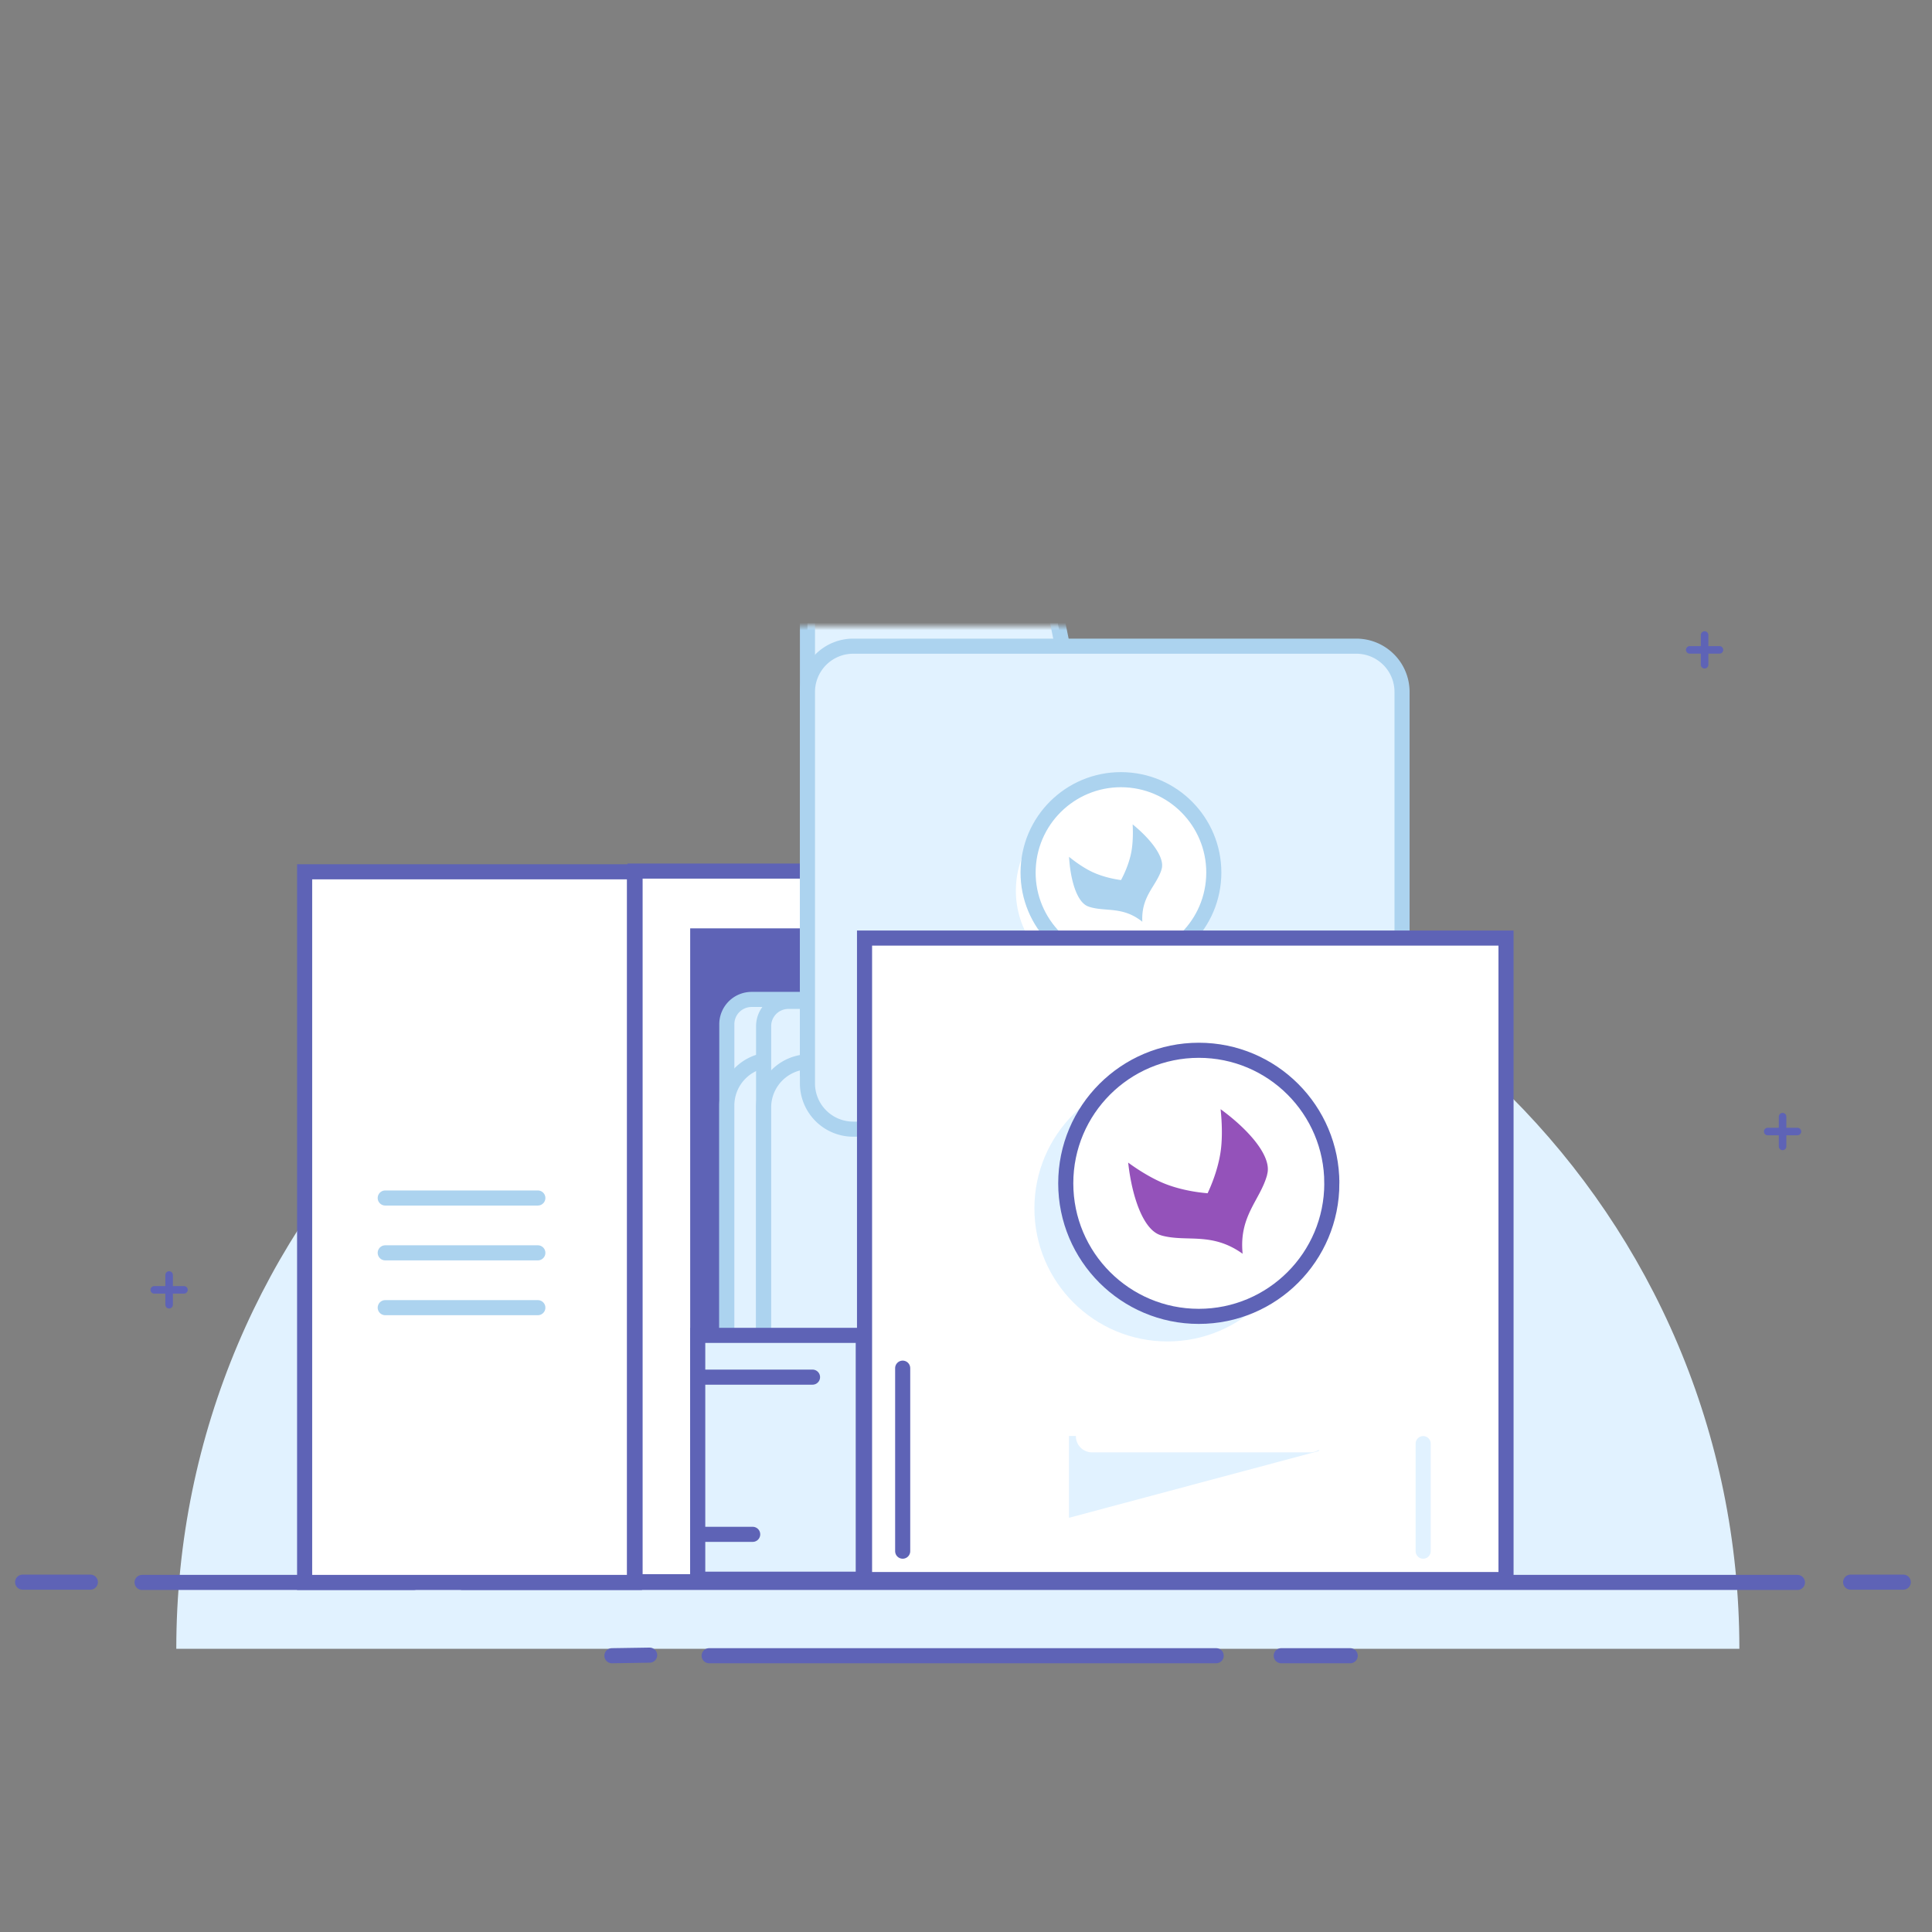 <svg width="256" height="256" xmlns="http://www.w3.org/2000/svg" xmlns:xlink="http://www.w3.org/1999/xlink">
  <rect width="100%" height="100%" fill="#808080" stroke="none"/>
  <defs>
    <path id="a" d="M90.965 136.392h67.186v1H90.965z"/>
    <path id="b" d="M166.77 136.392h9.14v1h-9.14z"/>
    <path id="d" d="M-1 137.392h251.191V-66H-1z"/>
  </defs>
  <g transform="translate(3 83)" fill="none" fill-rule="evenodd">
    <path d="M20.36 135.472c0-57.193 46.365-103.558 103.559-103.558 57.193 0 103.557 46.365 103.557 103.558H20.36z" fill="#E1F2FF"/>
    <path d="M15.826 126.681h36" fill="#FFF"/>
    <path d="M15.826 126.681h36" stroke="#5E63B6" stroke-width="2" stroke-linecap="round" stroke-linejoin="round"/>
    <path d="M79.706 66.725v3.938M81.675 68.694h-3.938M233.2 64.965v3.938M235.168 66.933h-3.938" stroke="#5E63B6" stroke-linecap="round"/>
    <path d="M222.867 1.142V5.08" fill="#FFF"/>
    <path d="M222.867 1.142V5.08" stroke="#5E63B6" stroke-linecap="round" stroke-linejoin="round"/>
    <path d="M224.836 3.111h-3.938" fill="#FFF"/>
    <path d="M224.836 3.111h-3.938" stroke="#5E63B6" stroke-linecap="round" stroke-linejoin="round"/>
    <path d="M242.218 126.642h6.973" fill="#FFF"/>
    <path d="M242.218 126.642h6.973" stroke="#5E63B6" stroke-width="2" stroke-linecap="round" stroke-linejoin="round"/>
    <path d="M0 126.642h8.973" fill="#FFF"/>
    <path d="M0 126.642h8.973" stroke="#5E63B6" stroke-width="2" stroke-linecap="round" stroke-linejoin="round"/>
    <path d="M90.965 136.392h67.186" fill="#FFF"/>
    <path d="M90.965 136.392h67.186" stroke="#5E63B6" stroke-width="2" stroke-linecap="round" stroke-linejoin="round"/>
    <path d="M166.77 136.392h9.14" fill="#FFF"/>
    <path d="M166.77 136.392h9.14" stroke="#5E63B6" stroke-width="2" stroke-linecap="round" stroke-linejoin="round"/>
    <path d="M83.082 136.316l-5 .076" fill="#FFF"/>
    <path d="M83.082 136.316l-5 .076" stroke="#5E63B6" stroke-width="2" stroke-linecap="round" stroke-linejoin="round"/>
    <path d="M58.275 126.681h176.894" fill="#FFF"/>
    <path d="M58.275 126.681h176.894" stroke="#5E63B6" stroke-width="2" stroke-linecap="round" stroke-linejoin="round"/>
    <mask id="c" fill="#fff">
      <use xlink:href="#b"/>
    </mask>
    <path d="M170.613 109.444h-28.916a2.136 2.136 0 0 1-2.136-2.136v-.904c0-1.179.957-2.135 2.136-2.135h28.916c1.18 0 2.137.956 2.137 2.135v.904c0 1.18-.957 2.136-2.137 2.136z" stroke="#5E63B6" stroke-width="2" mask="url(#c)"/>
    <path d="M162.092 125.504l4.978.11a4.168 4.168 0 0 0 3.944-2.555c1.868-4.51 1.521-8.701 1.811-12.271.539-6.614-.42-10.031-1.283-15.593l-7.476.007s.574 2.766.813 11.03c.074 2.559-4.377 12.726-4.291 17.764a1.535 1.535 0 0 0 1.504 1.508" fill="#9452BA" mask="url(#c)"/>
    <path d="M162.092 125.504l4.978.11a4.168 4.168 0 0 0 3.944-2.555c1.868-4.51 1.521-8.701 1.811-12.271.539-6.614-.42-10.031-1.283-15.593l-7.476.007s.574 2.766.813 11.03c.074 2.559-4.377 12.726-4.291 17.764a1.535 1.535 0 0 0 1.504 1.508z" stroke="#52267D" stroke-width="2" mask="url(#c)"/>
    <path d="M148.13 101.517l-5.859-6.95-3.714.064s-.648 5.658-.914 8.03c-.469 4.174-2.387 12.335-3.532 15.911-.373 1.163-.598 2.252-.676 3.242-.132 1.667 1.23 3.077 2.901 3.114l4.41.1c2.57.056 4.891-1.607 5.577-4.082 2.14-7.708 1.806-19.429 1.806-19.429" fill="#9452BA" mask="url(#c)"/>
    <path d="M148.13 101.517l-5.859-6.95-3.714.064s-.648 5.658-.914 8.03c-.469 4.174-2.387 12.335-3.532 15.911-.373 1.163-.598 2.252-.676 3.242-.132 1.667 1.23 3.077 2.901 3.114l4.41.1c2.57.056 4.891-1.607 5.577-4.082 2.14-7.708 1.806-19.429 1.806-19.429z" stroke="#52267D" stroke-width="2" mask="url(#c)"/>
    <path stroke="#52267D" stroke-width=".5" mask="url(#c)" d="M139.573 106.027l-1.012.85.93.876 1.56-.56-.294-.685-1.29.276.004.23.333-.008"/>
    <path d="M140.28 75.949c4.38.009 8.552-2.915 17.494-3.128.143-.581.311-1.104.522-1.533 1.694-3.465 4.2-13.502 2.883-20.162l-1.043-5.271a24.358 24.358 0 0 1-.456-5.252 10.734 10.734 0 0 1 .395-2.65 10.557 10.557 0 0 1 1.86-3.665 10.672 10.672 0 0 1 3.07-2.665 10.574 10.574 0 0 1 5.547-1.417l1.745.039a10.6 10.6 0 0 1 8.119 4.053 11.151 11.151 0 0 1 1.332 2.184 10.555 10.555 0 0 1 .945 4.634 2.645 2.645 0 0 1-.818 1.857 2.647 2.647 0 0 1-1.893.735l-10.887-.242 1.438 9.486c1.717 9.751.99 16.229-.604 20.523-.356.958-2.334 4.335-2.334 4.335 5.252 8.712 13.518 12.654 22.42 13.943 7.569 1.095 24.107-5.459 15.838-13.654-8.268-8.195 1.827-2.989 3.308-1.942 1.48 1.047 10 8.748.326 19.551-4.091 4.568-8.702 8.702-19.642 11.705-1.754.481-11.28.961-16.43 2.316-15.34 4.035-27.625-.999-34.344-11.215-6.692-10.174-.52-22.568 1.209-22.565" fill="#9452BA" mask="url(#c)"/>
    <path d="M140.28 75.949c4.38.009 8.552-2.915 17.494-3.128.143-.581.311-1.104.522-1.533 1.694-3.465 4.2-13.502 2.883-20.162l-1.043-5.271a24.358 24.358 0 0 1-.456-5.252 10.734 10.734 0 0 1 .395-2.65 10.557 10.557 0 0 1 1.86-3.665 10.672 10.672 0 0 1 3.07-2.665 10.574 10.574 0 0 1 5.547-1.417l1.745.039a10.6 10.6 0 0 1 8.119 4.053 11.151 11.151 0 0 1 1.332 2.184 10.555 10.555 0 0 1 .945 4.634 2.645 2.645 0 0 1-.818 1.857 2.647 2.647 0 0 1-1.893.735l-10.887-.242 1.438 9.486c1.717 9.751.99 16.229-.604 20.523-.356.958-2.334 4.335-2.334 4.335 5.252 8.712 13.518 12.654 22.42 13.943 7.569 1.095 24.107-5.459 15.838-13.654-8.268-8.195 1.827-2.989 3.308-1.942 1.48 1.047 10 8.748.326 19.551-4.091 4.568-8.702 8.702-19.642 11.705-1.754.481-11.28.961-16.43 2.316-15.34 4.035-27.625-.999-34.344-11.215-6.692-10.174-.52-22.568 1.209-22.565z" stroke="#52267D" stroke-width="2" mask="url(#c)"/>
    <path d="M150.06 61.693c.6-11.249-8.137-20.296-18.25-22.392-2.098-.435-2.77-1.112-5.075-1.163l-1.767-.04c-5.95-.133-10.881 4.583-11.013 10.533a2.685 2.685 0 0 0 2.626 2.746s18.114.4 18.199.393l1.475.034c-.001.002-1.476-.03-1.48-.028 3.97 1.79 6.347 6.965 6.726 9.726.539 3.931.008 7.153-1.386 9.736-.93 1.722-1.077 3.816-.978 5.518l.103.038c.042.91.166 1.945.41 3.13 1.732-1.152 4.426-2.88 4.916-3.126 1.058-.529 3.45-1.734 4.52-2.317 6.844-3.723.632-6.39.974-12.788" fill="#9452BA" mask="url(#c)"/>
    <path d="M150.06 61.693c.6-11.249-8.137-20.296-18.25-22.392-2.098-.435-2.77-1.112-5.075-1.163l-1.767-.04c-5.95-.133-10.881 4.583-11.013 10.533a2.685 2.685 0 0 0 2.626 2.746s18.114.4 18.199.393l1.475.034c-.001.002-1.476-.03-1.48-.028 3.97 1.79 6.347 6.965 6.726 9.726.539 3.931.008 7.153-1.386 9.736-.93 1.722-1.077 3.816-.978 5.518l.103.038c.042.91.166 1.945.41 3.13 1.732-1.152 4.426-2.88 4.916-3.126 1.058-.529 3.45-1.734 4.52-2.317 6.844-3.723.632-6.39.974-12.788z" stroke="#52267D" stroke-width="2" mask="url(#c)"/>
    <g mask="url(#c)">
      <path d="M144 74.571c-.05-1.74-.296-2.639-.085-3.342 1.213-4.047 1.607-5.324 1.703-9.635.096-4.285-2.292-8.574-5.906-10.908-.198-.128-2.832-.373-4.937 1.09 3.97 1.79 6.347 6.965 6.726 9.726.54 3.931.008 7.153-1.387 9.736-.929 1.722-1.077 3.816-.977 5.518 0 0 4.873 1.955 4.863-2.185" fill="#F3E3FF"/>
      <path d="M144 74.571c-.05-1.74-.296-2.639-.085-3.342 1.213-4.047 1.607-5.324 1.703-9.635.096-4.285-2.292-8.574-5.906-10.908-.198-.128-2.832-.373-4.937 1.09 3.97 1.79 6.347 6.965 6.726 9.726.54 3.931.008 7.153-1.387 9.736-.929 1.722-1.077 3.816-.977 5.518 0 0 4.873 1.955 4.863-2.185" stroke="#52267D"/>
    </g>
    <path d="M119.274 39.803s.038-1.881 1.925-2.587c.575-.217 1.626-.617 1.626-.617s1.06 2.38-.214 2.946c-1.835.813-3.337.258-3.337.258" fill="#FFF" mask="url(#c)"/>
    <path d="M119.274 39.803s.038-1.881 1.925-2.587c.575-.217 1.626-.617 1.626-.617s1.06 2.38-.214 2.946c-1.835.813-3.337.258-3.337.258z" stroke="#52267D" mask="url(#c)"/>
    <path d="M123.984 38.584s.11-2.562 3.003-2.871c.54-.058 1.942.007 1.942.007s.587 2.727-.94 2.954c-1.876.278-4.005-.09-4.005-.09" fill="#FFF" mask="url(#c)"/>
    <path d="M123.984 38.584s.11-2.562 3.003-2.871c.54-.058 1.942.007 1.942.007s.587 2.727-.94 2.954c-1.876.278-4.005-.09-4.005-.09z" stroke="#52267D" mask="url(#c)"/>
    <path d="M129.713 38.958s.443-2.835 2.98-1.996c1.083.357 1.671 1.2 1.671 1.2s-.556 2.154-1.567 1.888c-1.765-.464-3.084-1.092-3.084-1.092" fill="#FFF" mask="url(#c)"/>
    <path d="M129.713 38.958s.443-2.835 2.98-1.996c1.083.357 1.671 1.2 1.671 1.2s-.556 2.154-1.567 1.888c-1.765-.464-3.084-1.092-3.084-1.092z" stroke="#52267D" mask="url(#c)"/>
    <path d="M136.822 52.925s6.025-3.104 5.016-8.576c.775.669 2.845 2.703 3.589 3.736-.024 1.066.078 5.306-5.833 8.01-1.005-1.09-1.841-2.44-2.772-3.17" fill="#FFF" mask="url(#c)"/>
    <path d="M136.822 52.925s6.025-3.104 5.016-8.576c.775.669 2.845 2.703 3.589 3.736-.024 1.066.078 5.306-5.833 8.01-1.005-1.09-1.841-2.44-2.772-3.17z" stroke="#52267D" mask="url(#c)"/>
    <path d="M120.096 39.303s.02-.974.996-1.34c.298-.11.842-.318.842-.318s.55 1.231-.11 1.524c-.951.422-1.728.135-1.728.135M125.228 38.032s.057-1.307 1.53-1.465c.277-.029.99.004.99.004s.3 1.391-.478 1.506c-.956.142-2.042-.045-2.042-.045M130.636 38.773s.235-1.504 1.581-1.059c.575.19.887.637.887.637s-.295 1.143-.831 1.002a10.39 10.39 0 0 1-1.637-.58M128.857 49.846l-5.443-.12a4.966 4.966 0 0 1 5.075-4.855l.479.01a2.483 2.483 0 1 1-.111 4.965" fill="#F3E3FF" mask="url(#c)"/>
    <path d="M128.4 49.743l-4.891-.108a3.902 3.902 0 0 1 3.988-3.815l.99.023a1.951 1.951 0 0 1-.086 3.9" fill="#FFF" mask="url(#c)"/>
    <path d="M128.4 49.743l-4.891-.108a3.902 3.902 0 0 1 3.988-3.815l.99.023a1.951 1.951 0 0 1-.086 3.9z" stroke="#52267D" mask="url(#c)"/>
    <path d="M124.44 47.589a1.09 1.09 0 1 0 1.114-1.065 1.09 1.09 0 0 0-1.113 1.065M116.349 50.553c.312-.06.592-.225.795-.468l.375-.452-.816.156-.482.093a.342.342 0 0 0 .128.672" fill="#52267D" mask="url(#c)"/>
    <path d="M137.825 53.055s4.642-2.368 4.683-7.344c1.938 1.48 2.452 2.42 2.452 2.42s-.397 2.361-1.527 3.531c-1.734 1.797-3.51 2.322-5.608 1.393" fill="#E1F2FF" mask="url(#c)"/>
    <g mask="url(#c)">
      <path d="M142.187 52.278s-1.85 1.8-3.633 2.643" fill="#FFF"/>
      <path d="M142.187 52.278s-1.85 1.8-3.633 2.643" stroke="#52267D"/>
    </g>
    <g mask="url(#c)">
      <path d="M159.742 72.023l-.977-2.04c-3.607-9.464-4.073-14.984-1.893-23.892l1.276-5.218a24.31 24.31 0 0 0 .69-5.227c.131-5.873-4.525-10.74-10.398-10.87l-1.717-.04c-5.792-.129-10.592 4.462-10.722 10.255l-.006.302a2.495 2.495 0 0 0 2.44 2.55l10.87.242-1.859 9.414c-5.61 25.211-5.334 35.49 4.643 33.601" fill="#9452BA"/>
      <path d="M159.742 72.023l-.977-2.04c-3.607-9.464-4.073-14.984-1.893-23.892l1.276-5.218a24.31 24.31 0 0 0 .69-5.227c.131-5.873-4.525-10.74-10.398-10.87l-1.717-.04c-5.792-.129-10.592 4.462-10.722 10.255l-.006.302a2.495 2.495 0 0 0 2.44 2.55l10.87.242-1.859 9.414c-5.61 25.211-5.334 35.49 4.643 33.601" stroke="#52267D" stroke-width="2"/>
    </g>
    <path d="M141.448 25.878s.216-1.84 2.064-2.531c.564-.211 1.434.047 1.434.047s1.022 1.677-.227 2.23c-1.798.799-3.27.254-3.27.254" fill="#FFF" mask="url(#c)"/>
    <path d="M141.448 25.878s.216-1.84 2.064-2.531c.564-.211 1.434.047 1.434.047s1.022 1.677-.227 2.23c-1.798.799-3.27.254-3.27.254z" stroke="#52267D" mask="url(#c)"/>
    <path d="M145.822 25.367s.125-2.901 3.401-3.252c.611-.065 1.392.012 1.392.012s1.474 3.085-.256 3.342c-2.126.315-4.537-.102-4.537-.102" fill="#FFF" mask="url(#c)"/>
    <path d="M145.822 25.367s.125-2.901 3.401-3.252c.611-.065 1.392.012 1.392.012s1.474 3.085-.256 3.342c-2.126.315-4.537-.102-4.537-.102z" stroke="#52267D" mask="url(#c)"/>
    <path d="M151.652 26.158s.505-2.765 2.969-1.881c1.052.378 1.606 1.218 1.606 1.218s-.6 2.096-1.582 1.809c-1.717-.499-2.993-1.146-2.993-1.146" fill="#FFF" mask="url(#c)"/>
    <path d="M151.652 26.158s.505-2.765 2.969-1.881c1.052.378 1.606 1.218 1.606 1.218s-.6 2.096-1.582 1.809c-1.717-.499-2.993-1.146-2.993-1.146z" stroke="#52267D" mask="url(#c)"/>
    <g mask="url(#c)">
      <path d="M140.516 75.619a4.92 4.92 0 0 1 1.806-.821" fill="#F3E3FF"/>
      <path d="M140.516 75.619a4.92 4.92 0 0 1 1.806-.821" stroke="#52267D"/>
    </g>
    <g mask="url(#c)">
      <path d="M144.116 75.641c-1.615-7.26 1.898-20.992 2.563-24.377l2.637-13.56 1.024.023c1.296.03 2.246 1.46 2.033 2.74l-1.955 11.77c-.66 3.985-1.67 22.482 5.187 26.613 1.463.882 3.885.38 4.802-.034 3.337-1.504 4.38-5.599 5.176-8.902 1.65-6.834.604-12.252.393-17.642l-.198-6.743c-.035-1.219.962-2.49 2.18-2.462l1.24.027 1.932 13.662c.586 3.892 2.015 17.371-6.045 23.496-.146.112 1.913.62 1.29 1.667-2.477 4.16-9.395 4.67-10.735 6.444-5.16 6.831-.802 21.728-.802 21.728s-5.506-2.34-8.879-5.502c-7.883-7.389-8.672-17.856-8.64-20.93.037-3.68 1.054-5.94 2.275-7.276" fill="#F3E3FF"/>
      <path d="M144.116 75.641c-1.615-7.26 1.898-20.992 2.563-24.377l2.637-13.56 1.024.023c1.296.03 2.246 1.46 2.033 2.74l-1.955 11.77c-.66 3.985-1.67 22.482 5.187 26.613 1.463.882 3.885.38 4.802-.034 3.337-1.504 4.38-5.599 5.176-8.902 1.65-6.834.604-12.252.393-17.642l-.198-6.743c-.035-1.219.962-2.49 2.18-2.462l1.24.027 1.932 13.662c.586 3.892 2.015 17.371-6.045 23.496-.146.112 1.913.62 1.29 1.667-2.477 4.16-9.395 4.67-10.735 6.444-5.16 6.831-.802 21.728-.802 21.728s-5.506-2.34-8.879-5.502c-7.883-7.389-8.672-17.856-8.64-20.93.037-3.68 1.054-5.94 2.275-7.276" stroke="#52267D"/>
    </g>
    <path d="M209.28 83.12s1.172-1.24.566-2.953c-.184-.523-.88-.984-.88-.984s-1.788.27-1.44 1.48c.5 1.74 1.754 2.458 1.754 2.458" fill="#FFF" mask="url(#c)"/>
    <path d="M209.28 83.12s1.172-1.24.566-2.953c-.184-.523-.88-.984-.88-.984s-1.788.27-1.44 1.48c.5 1.74 1.754 2.458 1.754 2.458z" stroke="#52267D" mask="url(#c)"/>
    <path d="M208.942 81.354s.41-.436.199-1.036c-.065-.184-.31-.346-.31-.346s-.626.095-.504.52c.175.61.615.862.615.862" fill="#F3E3FF" mask="url(#c)"/>
    <path d="M199.72 91.978s-1.03-2.5 1.6-4.079c.49-.294 1.18-.534 1.18-.534s2.451 2.03 1.092 2.923c-1.672 1.098-3.872 1.69-3.872 1.69" fill="#FFF" mask="url(#c)"/>
    <path d="M199.72 91.978s-1.03-2.5 1.6-4.079c.49-.294 1.18-.534 1.18-.534s2.451 2.03 1.092 2.923c-1.672 1.098-3.872 1.69-3.872 1.69z" stroke="#52267D" mask="url(#c)"/>
    <path d="M200.645 91.067s-.571-1.387.887-2.262c.272-.164.654-.297.654-.297s1.359 1.125.605 1.622c-.926.61-2.146.937-2.146.937" fill="#F3E3FF" mask="url(#c)"/>
    <path d="M207.818 84.045s1.843 1.693.007 3.129a3.118 3.118 0 0 1-1.681.632s-1.293-1.447-.611-2.051a16.87 16.87 0 0 1 2.285-1.71" fill="#FFF" mask="url(#c)"/>
    <path d="M207.818 84.045s1.843 1.693.007 3.129a3.118 3.118 0 0 1-1.681.632s-1.293-1.447-.611-2.051a16.87 16.87 0 0 1 2.285-1.71z" stroke="#52267D" mask="url(#c)"/>
    <path d="M207.518 85.209s.816.75.003 1.386c-.348.27-.744.28-.744.28s-.573-.641-.272-.908c.529-.468 1.013-.758 1.013-.758" fill="#F3E3FF" mask="url(#c)"/>
    <path d="M190.671 93.079s-.57-2.218 1.875-3.038c2.445-.821 3.081-.08 3.081-.08s1.292 2.29.076 2.99c-1.215.7-5.032.128-5.032.128" fill="#FFF" mask="url(#c)"/>
    <path d="M190.671 93.079s-.57-2.218 1.875-3.038c2.445-.821 3.081-.08 3.081-.08s1.292 2.29.076 2.99c-1.215.7-5.032.128-5.032.128z" stroke="#52267D" mask="url(#c)"/>
    <path d="M191.821 92.604s-.297-1.153.976-1.58c1.27-.428 1.602-.04 1.602-.04s.672 1.19.038 1.553c-.632.364-2.616.067-2.616.067" fill="#F3E3FF" mask="url(#c)"/>
    <path d="M148.713 41.013s3.824 2.275 9.312.42c-.412 1.681-1.249 5.059-1.249 5.059s-5.078 1.433-8.913-1.102c.45-2.232.85-4.377.85-4.377" fill="#FFF" mask="url(#c)"/>
    <path d="M148.713 41.013s3.824 2.275 9.312.42c-.412 1.681-1.249 5.059-1.249 5.059s-5.078 1.433-8.913-1.102c.45-2.232.85-4.377.85-4.377z" stroke="#52267D" mask="url(#c)"/>
    <path d="M177.905 31.82s-.135-1.86-1.964-2.64c-.556-.238-2.076-.333-2.076-.333s-.472 1.957.761 2.572c1.773.883 3.28.401 3.28.401" fill="#FFF" mask="url(#c)"/>
    <path d="M177.905 31.82s-.135-1.86-1.964-2.64c-.556-.238-2.076-.333-2.076-.333s-.472 1.957.761 2.572c1.773.883 3.28.401 3.28.401z" stroke="#52267D" mask="url(#c)"/>
    <path d="M173.245 30.767s.003-2.532-2.835-2.964c-.529-.08-1.213-.044-1.213-.044s-1.4 2.63.094 2.92c1.838.358 3.954.088 3.954.088" fill="#FFF" mask="url(#c)"/>
    <path d="M173.245 30.767s.003-2.532-2.835-2.964c-.529-.08-1.213-.044-1.213-.044s-1.4 2.63.094 2.92c1.838.358 3.954.088 3.954.088z" stroke="#52267D" mask="url(#c)"/>
    <path d="M167.848 30.83s-.384-2.806-2.902-2.026a3.526 3.526 0 0 0-1.672 1.154s.509 2.136 1.51 1.893c1.75-.426 3.064-1.021 3.064-1.021" fill="#FFF" mask="url(#c)"/>
    <path d="M167.848 30.83s-.384-2.806-2.902-2.026a3.526 3.526 0 0 0-1.672 1.154s.509 2.136 1.51 1.893c1.75-.426 3.064-1.021 3.064-1.021z" stroke="#52267D" mask="url(#c)"/>
    <path d="M142.418 25.433s.115-.982 1.102-1.353c.301-.112.766.026.766.026s.545.895-.122 1.192c-.96.426-1.746.135-1.746.135M146.908 24.903s.08-1.819 2.133-2.039c.383-.04.872.008.872.008s.923 1.933-.16 2.094c-1.333.2-2.845-.063-2.845-.063M152.736 25.903s.292-1.596 1.713-1.086c.607.22.928.703.928.703s-.346 1.21-.913 1.044c-.992-.287-1.728-.66-1.728-.66M177 31.325s-.072-.983-1.039-1.396c-.295-.125-1.098-.175-1.098-.175s-.249 1.034.403 1.359c.937.467 1.733.212 1.733.212M172.15 30.297s.003-1.4-1.566-1.64c-.293-.044-.671-.023-.671-.023s-.775 1.453.05 1.614c1.018.197 2.188.049 2.188.049M166.858 30.618s-.21-1.535-1.59-1.108c-.588.182-.913.63-.913.63s.278 1.169.826 1.037c.958-.234 1.677-.56 1.677-.56" fill="#F3E3FF" mask="url(#c)"/>
    <path d="M160.178 46.065s4.778.854 9.363-.162c.39 2.487.633 4.365.633 4.365s-3.211 2.077-9.026.701a444.03 444.03 0 0 0-.97-4.904" fill="#FFF" mask="url(#c)"/>
    <path d="M160.178 46.065s4.778.854 9.363-.162c.39 2.487.633 4.365.633 4.365s-3.211 2.077-9.026.701a444.03 444.03 0 0 0-.97-4.904z" stroke="#52267D" mask="url(#c)"/>
    <path d="M168.216 41.426l5.444.121a4.966 4.966 0 0 0-4.854-5.075l-.479-.01a2.483 2.483 0 0 0-.111 4.964" fill="#F3E3FF" mask="url(#c)"/>
    <path d="M168.815 41.346l4.754.106a3.9 3.9 0 0 0-3.814-3.987l-1.128-.026a1.812 1.812 0 0 0-1.853 1.773 2.088 2.088 0 0 0 2.04 2.134" fill="#FFF" mask="url(#c)"/>
    <path d="M168.815 41.346l4.754.106a3.9 3.9 0 0 0-3.814-3.987l-1.128-.026a1.812 1.812 0 0 0-1.853 1.773 2.088 2.088 0 0 0 2.04 2.134z" stroke="#52267D" mask="url(#c)"/>
    <path d="M170.837 40.477a1.089 1.089 0 1 1 1.979-.908 1.089 1.089 0 0 1-1.979.908" fill="#52267D" mask="url(#c)"/>
    <path d="M149.484 36.299l-5.444-.121a4.967 4.967 0 0 1 5.076-4.855l.478.01a2.483 2.483 0 1 1-.11 4.966" fill="#F3E3FF" mask="url(#c)"/>
    <path d="M149.027 36.195l-4.892-.109a3.901 3.901 0 0 1 3.988-3.814l.99.023a1.95 1.95 0 1 1-.086 3.9" fill="#FFF" mask="url(#c)"/>
    <path d="M149.027 36.195l-4.892-.109a3.901 3.901 0 0 1 3.988-3.814l.99.023a1.95 1.95 0 1 1-.086 3.9z" stroke="#52267D" mask="url(#c)"/>
    <path d="M145.537 35.004a1.09 1.09 0 1 0 1.433-1.644 1.09 1.09 0 0 0-1.433 1.644M180.194 42.827a1.36 1.36 0 0 1-.772-.504l-.355-.467.809.193.476.113a.342.342 0 1 1-.158.665M138.313 36.795c.31-.06.592-.225.794-.47l.375-.45-.816.157-.482.092a.34.34 0 1 0 .129.67" fill="#52267D" mask="url(#c)"/>
    <path d="M149.162 41.73s4.02 1.818 8.146.33c-.482 2.392-.89 3.608-.89 3.608s-2.467.09-4.09-.267c-2.318-.51-3.212-1.59-3.166-3.672" fill="#E1F2FF" mask="url(#c)"/>
    <g mask="url(#c)">
      <path d="M154.738 44.933s-3.699.226-6.523-1.32" fill="#FFF"/>
      <path d="M154.738 44.933s-3.699.226-6.523-1.32" stroke="#52267D"/>
    </g>
    <path d="M167.765 46.776s-3.622.943-6.783.237c.547 2.377.847 3.125.847 3.125s4.778-.529 5.936-3.362" fill="#E1F2FF" mask="url(#c)"/>
    <g mask="url(#c)">
      <path d="M165.084 80.303s-.22.153-.534.332" fill="#F3E3FF"/>
      <path d="M165.084 80.303s-.22.153-.534.332" stroke="#52267D" stroke-width=".5"/>
    </g>
    <g mask="url(#c)">
      <path d="M168.081 48.144s-3.638.606-7.474.062" fill="#FFF"/>
      <path d="M168.081 48.144s-3.638.606-7.474.062" stroke="#52267D"/>
    </g>
    <path d="M160.482 122.544s-.943-.805-2.244.217c-1.19.93-2.1 2.393-1.58 2.554.52.16 1.437.326 2.408.17.845-.135 1.585.043 1.96-1.71.177-.816-.544-1.231-.544-1.231" fill="#FFF" mask="url(#c)"/>
    <path d="M160.482 122.544s-.943-.805-2.244.217c-1.19.93-2.1 2.393-1.58 2.554.52.16 1.437.326 2.408.17.845-.135 1.585.043 1.96-1.71.177-.816-.544-1.231-.544-1.231z" stroke="#52267D" stroke-width=".5" mask="url(#c)"/>
    <path d="M160.256 122.824s-.587-.5-1.396.135c-.74.58-1.307 1.49-.983 1.59.323.099.894.203 1.498.105.526-.084.986.027 1.221-1.063.11-.508-.34-.767-.34-.767" fill="#E1F2FF" mask="url(#c)"/>
    <path d="M161.846 122.557c.509-.057 1.215 1.062 1.124 1.396-.091.334-.174 1.443-.997 1.545-.607.076-2.772.252-3.232-.227-.425-.443.47-2.42 3.105-2.714" fill="#FFF" mask="url(#c)"/>
    <path d="M161.846 122.557c.509-.057 1.215 1.062 1.124 1.396-.091.334-.174 1.443-.997 1.545-.607.076-2.772.252-3.232-.227-.425-.443.47-2.42 3.105-2.714z" stroke="#52267D" stroke-width=".5" mask="url(#c)"/>
    <path d="M161.98 122.866c.302-.034.719.627.665.824-.054.197-.102.852-.59.911-.357.045-1.635.15-1.906-.133-.251-.261.277-1.429 1.832-1.602" fill="#E1F2FF" mask="url(#c)"/>
    <path d="M163.988 122.82s-.434-.239-1.311.238c-.778.422-1.939 1.098-1.657 1.976.281.88 2.712.608 3.255.436.543-.172.895-.752.811-1.267-.183-1.124-1.098-1.384-1.098-1.384" fill="#FFF" mask="url(#c)"/>
    <path d="M163.988 122.82s-.434-.239-1.311.238c-.778.422-1.939 1.098-1.657 1.976.281.88 2.712.608 3.255.436.543-.172.895-.752.811-1.267-.183-1.124-1.098-1.384-1.098-1.384z" stroke="#52267D" stroke-width=".5" mask="url(#c)"/>
    <path d="M164.147 123.132s-.257-.141-.777.142c-.46.25-1.148.649-.981 1.17.167.52 1.607.36 1.928.258.32-.102.529-.445.48-.751-.108-.666-.65-.82-.65-.82" fill="#E1F2FF" mask="url(#c)"/>
    <g mask="url(#c)">
      <path d="M154.474 94.787s.368 5.627-1.257 14.423c-1.512 8.188-3.926 10.714-3.801 12.848.098 1.653.76 3.179 2.416 3.216l4.94.11a5.366 5.366 0 0 0 5.162-3.541c.637-1.746 1.31-4.125 1.749-7.142.472-4.106.482-8.236.469-10.661" fill="#9452BA"/>
      <path d="M154.474 94.787s.368 5.627-1.257 14.423c-1.512 8.188-3.926 10.714-3.801 12.848.098 1.653.76 3.179 2.416 3.216l4.94.11a5.366 5.366 0 0 0 5.162-3.541c.637-1.746 1.31-4.125 1.749-7.142.472-4.106.482-8.236.469-10.661" stroke="#52267D" stroke-width="2"/>
    </g>
    <g mask="url(#c)">
      <path d="M179.716 99.067c-1.667 1.372-2.567 3.66-2.602 5.778-.045 2.83 1.515 6.468.371 11.147-1.021 4.167-2.882 4.864-2.411 8.635.085.68.683 1.181 1.37 1.197l5.503.122a5.19 5.19 0 0 0 5.213-4.222c1.255-6.648.551-12.967-.23-17.82" fill="#9452BA"/>
      <path d="M179.716 99.067c-1.667 1.372-2.567 3.66-2.602 5.778-.045 2.83 1.515 6.468.371 11.147-1.021 4.167-2.882 4.864-2.411 8.635.085.68.683 1.181 1.37 1.197l5.503.122a5.19 5.19 0 0 0 5.213-4.222c1.255-6.648.551-12.967-.23-17.82" stroke="#52267D" stroke-width="2"/>
    </g>
    <path stroke="#52267D" stroke-width=".5" mask="url(#c)" d="M180.658 105.326l.33-.226 1.04.259-1.179.716-1.383-.72 1.48-1.13.654.237"/>
    <path d="M150.49 122.321s-.944-.805-2.245.216c-1.188.932-2.099 2.394-1.578 2.555a5.537 5.537 0 0 0 2.407.17c.845-.136 1.584.043 1.962-1.71.175-.816-.547-1.23-.547-1.23" fill="#FFF" mask="url(#c)"/>
    <path d="M150.49 122.321s-.944-.805-2.245.216c-1.188.932-2.099 2.394-1.578 2.555a5.537 5.537 0 0 0 2.407.17c.845-.136 1.584.043 1.962-1.71.175-.816-.547-1.23-.547-1.23z" stroke="#52267D" mask="url(#c)"/>
    <path d="M150.265 122.601s-.588-.5-1.396.135c-.741.58-1.307 1.49-.984 1.59a3.48 3.48 0 0 0 1.499.105c.526-.084.985.027 1.22-1.063.109-.509-.34-.767-.34-.767" fill="#E1F2FF" mask="url(#c)"/>
    <path stroke="#52267D" stroke-width=".5" mask="url(#c)" d="M158.37 107.934l-1.982.57.22 1.828 2.012.192.963-1.064-1.193-.696-1.004.27.62.717"/>
    <g mask="url(#c)" stroke="#F3E3FF" stroke-width=".25">
      <path d="M117.55 46.977a.537.537 0 1 0 1.07.023M116.478 46.953a.536.536 0 1 0 1.07.024M117.001 47.5a.535.535 0 1 0 1.071.024M138.085 46.933a.79.79 0 0 0 .863-1.322M138.316 48.026a.79.79 0 0 0 .863-1.322M163.105 65.496a.718.718 0 1 0 1.437.032M161.668 65.464a.72.72 0 1 0 1.437.032M162.37 66.199a.718.718 0 1 0 1.437.031M140.63 110.537a.72.72 0 0 0 1.437.032M139.194 110.506a.718.718 0 1 0 1.437.03M139.896 111.24a.718.718 0 0 0 1.437.032M162.503 42.572a.79.79 0 1 0 1.58.035M161.696 43.344a.79.79 0 0 0 1.578.035M152.1 56.29a.959.959 0 1 0 1.919.043M151.12 57.228a.96.96 0 0 0 1.918.043M138.698 32.129a.64.64 0 1 0 1.284.028M138.042 32.756a.642.642 0 0 0 1.283.028M197.644 98.165a.74.74 0 0 0 1.04.109.741.741 0 0 0 .109-1.04M197.534 99.204a.74.74 0 0 0 1.15-.93M168.51 87.31a.867.867 0 1 0 1.593-.684M166.917 87.995a.867.867 0 1 0 1.593-.685M168.056 88.449a.867.867 0 0 0 1.593-.684M166.463 89.134a.867.867 0 0 0 1.593-.685M169.195 88.903a.867.867 0 1 0 1.593-.684M154.491 38.97a.875.875 0 0 0 1.75.04M153.451 72.008a.875.875 0 1 0 1.748.038M163.768 54.013a.662.662 0 1 0 1.325.03M179.878 39.311a.497.497 0 0 0 .994.022M182.383 112.487a.873.873 0 1 0 1.729-.26M158.084 118.388a.96.96 0 1 0 1.92.043M157.104 119.327a.959.959 0 1 0 1.918.043"/>
    </g>
    <path d="M151.854 122.334c.51-.057 1.216 1.062 1.125 1.396-.091.335-.174 1.444-.998 1.546-.607.076-2.772.252-3.231-.227-.425-.443.469-2.421 3.104-2.715" fill="#FFF" mask="url(#c)"/>
    <path d="M151.854 122.334c.51-.057 1.216 1.062 1.125 1.396-.091.335-.174 1.444-.998 1.546-.607.076-2.772.252-3.231-.227-.425-.443.469-2.421 3.104-2.715z" stroke="#52267D" mask="url(#c)"/>
    <path d="M151.99 122.642c.3-.033.718.627.663.824-.053.197-.101.852-.588.912-.358.045-1.636.15-1.907-.133-.251-.262.277-1.429 1.832-1.603" fill="#E1F2FF" mask="url(#c)"/>
    <path d="M153.646 122.917s-.384-.211-1.161.21c-.688.374-1.714.972-1.464 1.749.249.777 2.398.538 2.879.386.48-.153.79-.665.717-1.121-.161-.995-.971-1.224-.971-1.224" fill="#FFF" mask="url(#c)"/>
    <path d="M153.646 122.917s-.384-.211-1.161.21c-.688.374-1.714.972-1.464 1.749.249.777 2.398.538 2.879.386.48-.153.79-.665.717-1.121-.161-.995-.971-1.224-.971-1.224z" stroke="#52267D" mask="url(#c)"/>
    <path d="M153.785 123.193s-.228-.125-.687.125c-.408.221-1.015.575-.868 1.035.148.46 1.421.32 1.705.23.285-.092.468-.395.424-.665-.095-.589-.574-.725-.574-.725" fill="#E1F2FF" mask="url(#c)"/>
    <path d="M133.367 122.678s-.384-.21-1.16.212c-.689.373-1.715.97-1.465 1.748.25.775 2.398.537 2.88.385.48-.153.79-.664.716-1.12-.16-.996-.97-1.225-.97-1.225" fill="#FFF" mask="url(#c)"/>
    <path d="M133.367 122.678s-.384-.21-1.16.212c-.689.373-1.715.97-1.465 1.748.25.775 2.398.537 2.88.385.48-.153.79-.664.716-1.12-.16-.996-.97-1.225-.97-1.225z" stroke="#52267D" mask="url(#c)"/>
    <path d="M133.507 122.955s-.228-.125-.687.125c-.408.22-1.015.574-.868 1.035.148.46 1.421.319 1.705.228a.624.624 0 0 0 .425-.663c-.096-.59-.575-.725-.575-.725" fill="#E1F2FF" mask="url(#c)"/>
    <path d="M135.725 122.188c.509-.057 1.215 1.062 1.124 1.396-.091.334-.174 1.444-.997 1.545-.607.077-2.772.252-3.232-.227-.425-.442.469-2.42 3.105-2.714" fill="#FFF" mask="url(#c)"/>
    <path d="M135.725 122.188c.509-.057 1.215 1.062 1.124 1.396-.091.334-.174 1.444-.997 1.545-.607.077-2.772.252-3.232-.227-.425-.442.469-2.42 3.105-2.714z" stroke="#52267D" mask="url(#c)"/>
    <path d="M135.86 122.497c.3-.033.718.627.664.824-.054.197-.102.852-.59.912-.357.044-1.635.149-1.906-.134-.251-.261.277-1.43 1.832-1.602" fill="#E1F2FF" mask="url(#c)"/>
    <path d="M177.213 122.917s-.943-.804-2.244.217c-1.189.932-2.1 2.393-1.579 2.554a5.545 5.545 0 0 0 2.407.17c.845-.135 1.585.043 1.962-1.71.175-.816-.546-1.231-.546-1.231" fill="#FFF" mask="url(#c)"/>
    <path d="M177.213 122.917s-.943-.804-2.244.217c-1.189.932-2.1 2.393-1.579 2.554a5.545 5.545 0 0 0 2.407.17c.845-.135 1.585.043 1.962-1.71.175-.816-.546-1.231-.546-1.231z" stroke="#52267D" stroke-width=".5" mask="url(#c)"/>
    <path d="M176.988 123.198s-.588-.501-1.397.135c-.74.58-1.305 1.489-.983 1.589.323.1.894.203 1.499.106.525-.085.986.026 1.22-1.064.11-.508-.34-.766-.34-.766" fill="#E1F2FF" mask="url(#c)"/>
    <path d="M178.577 122.93c.51-.056 1.215 1.063 1.124 1.396-.09.335-.174 1.445-.997 1.547-.607.075-2.772.251-3.232-.229-.425-.442.47-2.42 3.105-2.714" fill="#FFF" mask="url(#c)"/>
    <path d="M178.577 122.93c.51-.056 1.215 1.063 1.124 1.396-.09.335-.174 1.445-.997 1.547-.607.075-2.772.251-3.232-.229-.425-.442.47-2.42 3.105-2.714z" stroke="#52267D" stroke-width=".5" mask="url(#c)"/>
    <path d="M178.712 123.239c.301-.033.718.627.664.824-.054.197-.102.852-.589.912-.358.044-1.636.149-1.907-.134-.25-.261.277-1.429 1.832-1.602" fill="#E1F2FF" mask="url(#c)"/>
    <path d="M180.368 123.513s-.383-.21-1.16.212c-.688.373-1.714.97-1.465 1.748.25.776 2.4.537 2.88.385.48-.154.79-.665.716-1.12-.16-.995-.97-1.225-.97-1.225" fill="#FFF" mask="url(#c)"/>
    <path d="M180.368 123.513s-.383-.21-1.16.212c-.688.373-1.714.97-1.465 1.748.25.776 2.4.537 2.88.385.48-.154.79-.665.716-1.12-.16-.995-.97-1.225-.97-1.225z" stroke="#52267D" stroke-width=".5" mask="url(#c)"/>
    <path d="M180.508 123.79s-.227-.125-.687.125c-.407.22-1.015.574-.868 1.034.148.46 1.421.32 1.705.229.285-.09.469-.394.425-.663-.096-.59-.575-.725-.575-.725" fill="#E1F2FF" mask="url(#c)"/>
    <path d="M142.381 122.811c.162-.13.353-.163.508-.086.577.288 2.032 1.104 1.705 2.154-.256.82-.754.561-1.717.557l-.726-.003a.411.411 0 0 1-.362-.22c-.402-.709-.152-1.8.541-2.36l.051-.042z" fill="#FFF" mask="url(#c)"/>
    <path d="M142.381 122.811c.162-.13.353-.163.508-.086.577.288 2.032 1.104 1.705 2.154-.256.82-.754.561-1.717.557l-.726-.003a.411.411 0 0 1-.362-.22c-.402-.709-.152-1.8.541-2.36l.051-.042z" stroke="#52267D" mask="url(#c)"/>
    <path d="M142.451 123.05c.117-.094.256-.118.368-.062.42.209 1.478.8 1.24 1.566-.186.595-.548.406-1.248.404l-.528-.002a.302.302 0 0 1-.263-.161c-.292-.514-.11-1.307.394-1.714l.037-.03z" fill="#E1F2FF" mask="url(#c)"/>
    <path d="M138.98 122.42s-.872-.882-2.255.024c-1.263.829-2.294 2.207-1.79 2.412a5.558 5.558 0 0 0 2.385.374c.852-.064 1.575.177 2.099-1.538.245-.797-.44-1.272-.44-1.272" fill="#FFF" mask="url(#c)"/>
    <path d="M138.98 122.42s-.872-.882-2.255.024c-1.263.829-2.294 2.207-1.79 2.412a5.558 5.558 0 0 0 2.385.374c.852-.064 1.575.177 2.099-1.538.245-.797-.44-1.272-.44-1.272z" stroke="#52267D" mask="url(#c)"/>
    <path d="M138.732 122.68s-.543-.55-1.403.015c-.786.516-1.428 1.374-1.115 1.502.315.126.874.276 1.485.231.53-.038.979.11 1.306-.956.152-.496-.273-.792-.273-.792" fill="#E1F2FF" mask="url(#c)"/>
    <mask id="e" fill="#fff">
      <use xlink:href="#d"/>
    </mask>
    <path fill="#FFF" mask="url(#e)" d="M81.15 126.586h87.404V32.423H81.15z"/>
    <path stroke="#5E63B6" stroke-width="2" mask="url(#e)" d="M81.15 126.586h87.404V32.423H81.15z"/>
    <path fill="#5E63B6" mask="url(#e)" d="M89.453 126.586h79.432V41.012H89.453z"/>
    <path stroke="#5E63B6" stroke-width="2" mask="url(#e)" d="M89.453 126.586h79.432V41.012H89.453z"/>
    <path d="M138.47 113.43H93.307V52.715a3.285 3.285 0 0 1 3.285-3.285h26.194c1.563 0 2.91 1.1 3.22 2.632l12.466 61.368z" fill="#E1F2FF" mask="url(#e)"/>
    <path d="M138.47 113.43H93.307V52.715a3.285 3.285 0 0 1 3.285-3.285h26.194c1.563 0 2.91 1.1 3.22 2.632l12.466 61.368z" stroke="#ACD3EF" stroke-width="2" stroke-linecap="round" mask="url(#e)"/>
    <path d="M166.028 121.43H99.37a6.065 6.065 0 0 1-6.065-6.064V63.494a6.064 6.064 0 0 1 6.065-6.063h66.657a6.064 6.064 0 0 1 6.064 6.063v51.873a6.065 6.065 0 0 1-6.064 6.064" fill="#E1F2FF" mask="url(#e)"/>
    <path d="M166.028 121.43H99.37a6.065 6.065 0 0 1-6.065-6.064V63.494a6.064 6.064 0 0 1 6.065-6.063h66.657a6.064 6.064 0 0 1 6.064 6.063v51.873a6.065 6.065 0 0 1-6.064 6.064z" stroke="#ACD3EF" stroke-width="2" stroke-linecap="round" mask="url(#e)"/>
    <path d="M143.348 113.687H98.183V52.973a3.286 3.286 0 0 1 3.285-3.286h26.194a3.285 3.285 0 0 1 3.22 2.632l12.466 61.368z" fill="#E1F2FF" mask="url(#e)"/>
    <path d="M143.348 113.687H98.183V52.973a3.286 3.286 0 0 1 3.285-3.286h26.194a3.285 3.285 0 0 1 3.22 2.632l12.466 61.368z" stroke="#ACD3EF" stroke-width="2" stroke-linecap="round" mask="url(#e)"/>
    <path d="M170.904 121.687h-66.657a6.064 6.064 0 0 1-6.064-6.064V63.751a6.064 6.064 0 0 1 6.063-6.064h66.658a6.063 6.063 0 0 1 6.064 6.064v51.872a6.063 6.063 0 0 1-6.064 6.064" fill="#E1F2FF" mask="url(#e)"/>
    <path d="M170.904 121.687h-66.657a6.064 6.064 0 0 1-6.064-6.064V63.751a6.064 6.064 0 0 1 6.063-6.064h66.658a6.063 6.063 0 0 1 6.064 6.064v51.872a6.063 6.063 0 0 1-6.064 6.064z" stroke="#ACD3EF" stroke-width="2" stroke-linecap="round" mask="url(#e)"/>
    <path d="M149.157 58.62h-45.165V-2.093a3.286 3.286 0 0 1 3.286-3.285h26.194a3.286 3.286 0 0 1 3.22 2.632l12.465 61.368z" fill="#E1F2FF" mask="url(#e)"/>
    <path d="M149.157 58.62h-45.165V-2.093a3.286 3.286 0 0 1 3.286-3.285h26.194a3.286 3.286 0 0 1 3.22 2.632l12.465 61.368z" stroke="#ACD3EF" stroke-width="2" stroke-linecap="round" mask="url(#e)"/>
    <path d="M176.714 66.62h-66.657a6.065 6.065 0 0 1-6.065-6.063V8.685a6.065 6.065 0 0 1 6.065-6.064h66.657a6.063 6.063 0 0 1 6.064 6.064v51.872a6.063 6.063 0 0 1-6.064 6.064" fill="#E1F2FF" mask="url(#e)"/>
    <path d="M176.714 66.62h-66.657a6.065 6.065 0 0 1-6.065-6.063V8.685a6.065 6.065 0 0 1 6.065-6.064h66.657a6.063 6.063 0 0 1 6.064 6.064v51.872a6.063 6.063 0 0 1-6.064 6.064z" stroke="#ACD3EF" stroke-width="2" stroke-linecap="round" mask="url(#e)"/>
    <path d="M156.198 35.666c-.356 6.786-6.145 11.999-12.933 11.643-6.785-.357-11.997-6.147-11.641-12.933.356-6.786 6.145-11.998 12.931-11.642 6.787.356 11.999 6.146 11.643 12.932" fill="#FFF" mask="url(#e)"/>
    <path d="M157.819 33.26c-.356 6.787-6.146 11.998-12.932 11.643-6.786-.358-12-6.148-11.642-12.932.356-6.787 6.146-12 12.932-11.643 6.787.357 11.998 6.146 11.642 12.933" fill="#FFF" mask="url(#e)"/>
    <path d="M157.819 33.26c-.356 6.787-6.146 11.998-12.932 11.643-6.786-.358-12-6.148-11.642-12.932.356-6.787 6.146-12 12.932-11.643 6.787.357 11.998 6.146 11.642 12.933z" stroke="#ACD3EF" stroke-width="2" mask="url(#e)"/>
    <path d="M148.268 38.836c.044.155.084.263.095.298.005.004-.004-.002 0 0-.171-3.367 1.8-4.663 2.528-6.855a.791.791 0 0 1 .025-.11c.015-.048.029-.1.039-.15.123-.61-.092-1.34-.531-2.111a.03.03 0 0 0-.007-.011c-.035-.065-.074-.13-.113-.194l-.002-.002a9.267 9.267 0 0 0-.231-.355c-.01-.013-.017-.026-.026-.037-.022-.034-.047-.066-.07-.098-.022-.034-.047-.067-.07-.101l-.074-.097-.076-.102-.055-.07c-.705-.903-1.637-1.81-2.618-2.606 0 0-.006-.011 0 0 .07 1.268.02 2.529-.152 3.53-.208 1.208-.717 2.599-1.387 3.849-1.406-.19-2.832-.592-3.932-1.132-.92-.452-1.964-1.142-2.955-1.948l.019.315.008.093c.006.076.01.15.019.225l.009.104c.007.076.014.15.023.225l.01.09c.009.096.02.19.033.284 0 .01.002.019.003.029.013.109.029.217.045.326 0 .007.002.015.004.024.013.098.028.193.044.29l.009.059.047.262a14.486 14.486 0 0 0 .296 1.277l.002.01c.143.496.31.954.502 1.357.028.059.058.116.087.173a4.335 4.335 0 0 0 .084.157l.004.006a2.596 2.596 0 0 0 .103.174v.002a6.019 6.019 0 0 0 .15.226 2.635 2.635 0 0 0 .255.317l.046.048.069.07.054.048a1.85 1.85 0 0 0 .12.103l.07.054.056.038.075.048.053.03c.029.017.058.03.088.046.014.006.029.015.044.02.045.022.09.04.136.055a.994.994 0 0 1 .082.033c2.205.708 4.43-.114 7.058 1.982" fill="#ACD3EF" mask="url(#e)"/>
    <path fill="#FFF" mask="url(#e)" d="M111.556 126.299h85v-85h-85z"/>
    <path stroke="#5E63B6" stroke-width="2" mask="url(#e)" d="M111.556 126.299h85v-85h-85z"/>
    <path fill="#E1F2FF" mask="url(#e)" d="M89.453 126.252h21.934V93.946H89.453z"/>
    <path stroke="#5E63B6" stroke-width="2" mask="url(#e)" d="M89.453 126.252h21.934V93.946H89.453z"/>
    <path fill="#FFF" mask="url(#e)" d="M37.365 126.681h43.703V32.518H37.365z"/>
    <path stroke="#5E63B6" stroke-width="2" mask="url(#e)" d="M37.365 126.681h43.703V32.518H37.365z"/>
    <path d="M187.847-65v7M191.347-61.5h-7M51.826-24.868v7M55.326-21.368h-7" stroke="#5E63B6" stroke-width="2" stroke-linecap="round" stroke-linejoin="round" mask="url(#e)"/>
    <path d="M132.527-26.837v3.938M134.495-24.868h-3.938M19.41 85.943v3.938M21.378 87.912H17.44" stroke="#5E63B6" stroke-linecap="round" mask="url(#e)"/>
    <path d="M48.046 75.741h20.221M48.046 83.007h20.221M48.046 90.272h20.221" stroke="#ACD3EF" stroke-width="2" stroke-linecap="round" mask="url(#e)"/>
    <path d="M185.578 122.538v-14.25" stroke="#E1F2FF" stroke-width="2" stroke-linecap="round" mask="url(#e)"/>
    <path fill="#E1F2FF" mask="url(#e)" d="M138.643 118.117l33.098-8.846.238-1.995h-33.336z"/>
    <path d="M170.613 109.444h-28.916a2.136 2.136 0 0 1-2.136-2.136v-.904c0-1.179.957-2.135 2.136-2.135h28.916c1.18 0 2.137.956 2.137 2.135v.904c0 1.18-.957 2.136-2.137 2.136" fill="#FFF" mask="url(#e)"/>
    <g mask="url(#e)">
      <path d="M104.663 99.478H89.547" fill="#E1F2FF"/>
      <path d="M104.663 99.478H89.547" stroke="#5E63B6" stroke-width="2" stroke-linecap="round"/>
    </g>
    <g mask="url(#e)">
      <path d="M96.734 120.307h-7.187" fill="#E1F2FF"/>
      <path d="M96.734 120.307h-7.187" stroke="#5E63B6" stroke-width="2" stroke-linecap="round"/>
    </g>
    <path d="M116.61 122.538v-24.25" stroke="#5E63B6" stroke-width="2" stroke-linecap="round" mask="url(#e)"/>
    <path d="M169.322 77.119c0 9.735-7.893 17.629-17.629 17.629s-17.629-7.894-17.629-17.63c0-9.735 7.894-17.628 17.63-17.628 9.736 0 17.629 7.893 17.629 17.629" fill="#E1F2FF" mask="url(#e)"/>
    <path d="M173.475 73.797c0 9.735-7.893 17.629-17.63 17.629-9.734 0-17.627-7.894-17.627-17.63 0-9.735 7.893-17.628 17.628-17.628 9.736 0 17.629 7.893 17.629 17.629" fill="#FFF" mask="url(#e)"/>
    <path d="M173.475 73.797c0 9.735-7.893 17.629-17.63 17.629-9.734 0-17.627-7.894-17.627-17.63 0-9.735 7.893-17.628 17.628-17.628 9.736 0 17.629 7.893 17.629 17.629z" stroke="#5E63B6" stroke-width="2" mask="url(#e)"/>
    <path d="M161.492 82.694c.078.23.146.386.166.437.007.006-.006-.002 0 0 0 0 0 .002 0 0 .001.001 0 0 0 0-.52-5.013 2.323-7.102 3.236-10.432.005-.05.015-.104.03-.164a2.21 2.21 0 0 0 .046-.229c.136-.922-.242-1.994-.957-3.11-.003-.007-.008-.013-.01-.019a13.39 13.39 0 0 0-.186-.278s-.003-.002-.003-.004a14.074 14.074 0 0 0-.374-.513c-.013-.017-.026-.036-.04-.052-.037-.047-.076-.094-.11-.14-.04-.05-.077-.099-.115-.145l-.118-.14-.122-.146a6.553 6.553 0 0 0-.089-.1c-1.123-1.294-2.584-2.573-4.11-3.686 0 0-.013-.016 0 0 .201 1.887.227 3.774.048 5.283-.216 1.82-.866 3.936-1.77 5.855-2.113-.173-4.274-.663-5.959-1.382-1.409-.6-3.022-1.55-4.565-2.677.017.157.035.312.054.468l.018.14.045.334.023.154c.016.112.033.224.051.334l.022.136.072.42.007.041c.03.163.06.323.092.484l.008.036c.03.145.058.286.09.43.005.03.012.058.018.087l.09.39a.564.564 0 0 1 .018.075c.038.148.074.297.113.443a20.188 20.188 0 0 0 .411 1.363l.005.016c.251.73.536 1.4.855 1.986.047.085.095.17.143.25.002.003.002.007.005.01h.001c.043.075.088.15.132.22l.006.008c.048.077.097.151.147.222v.001l.021.03v.001c.065.093.131.183.197.27l.034.04c.003.006.008.01.011.017a5.367 5.367 0 0 0 .405.452l.073.07.108.098.083.067c.035.03.071.056.105.084.028.021.056.04.085.06a2.635 2.635 0 0 0 .194.128l.116.066.081.041c.045.022.09.041.135.061.022.007.045.02.068.028.07.027.138.051.208.07.047.014.087.03.125.043 3.346.884 6.606-.517 10.693 2.405" fill="#9452BA" mask="url(#e)"/>
  </g>
</svg>
